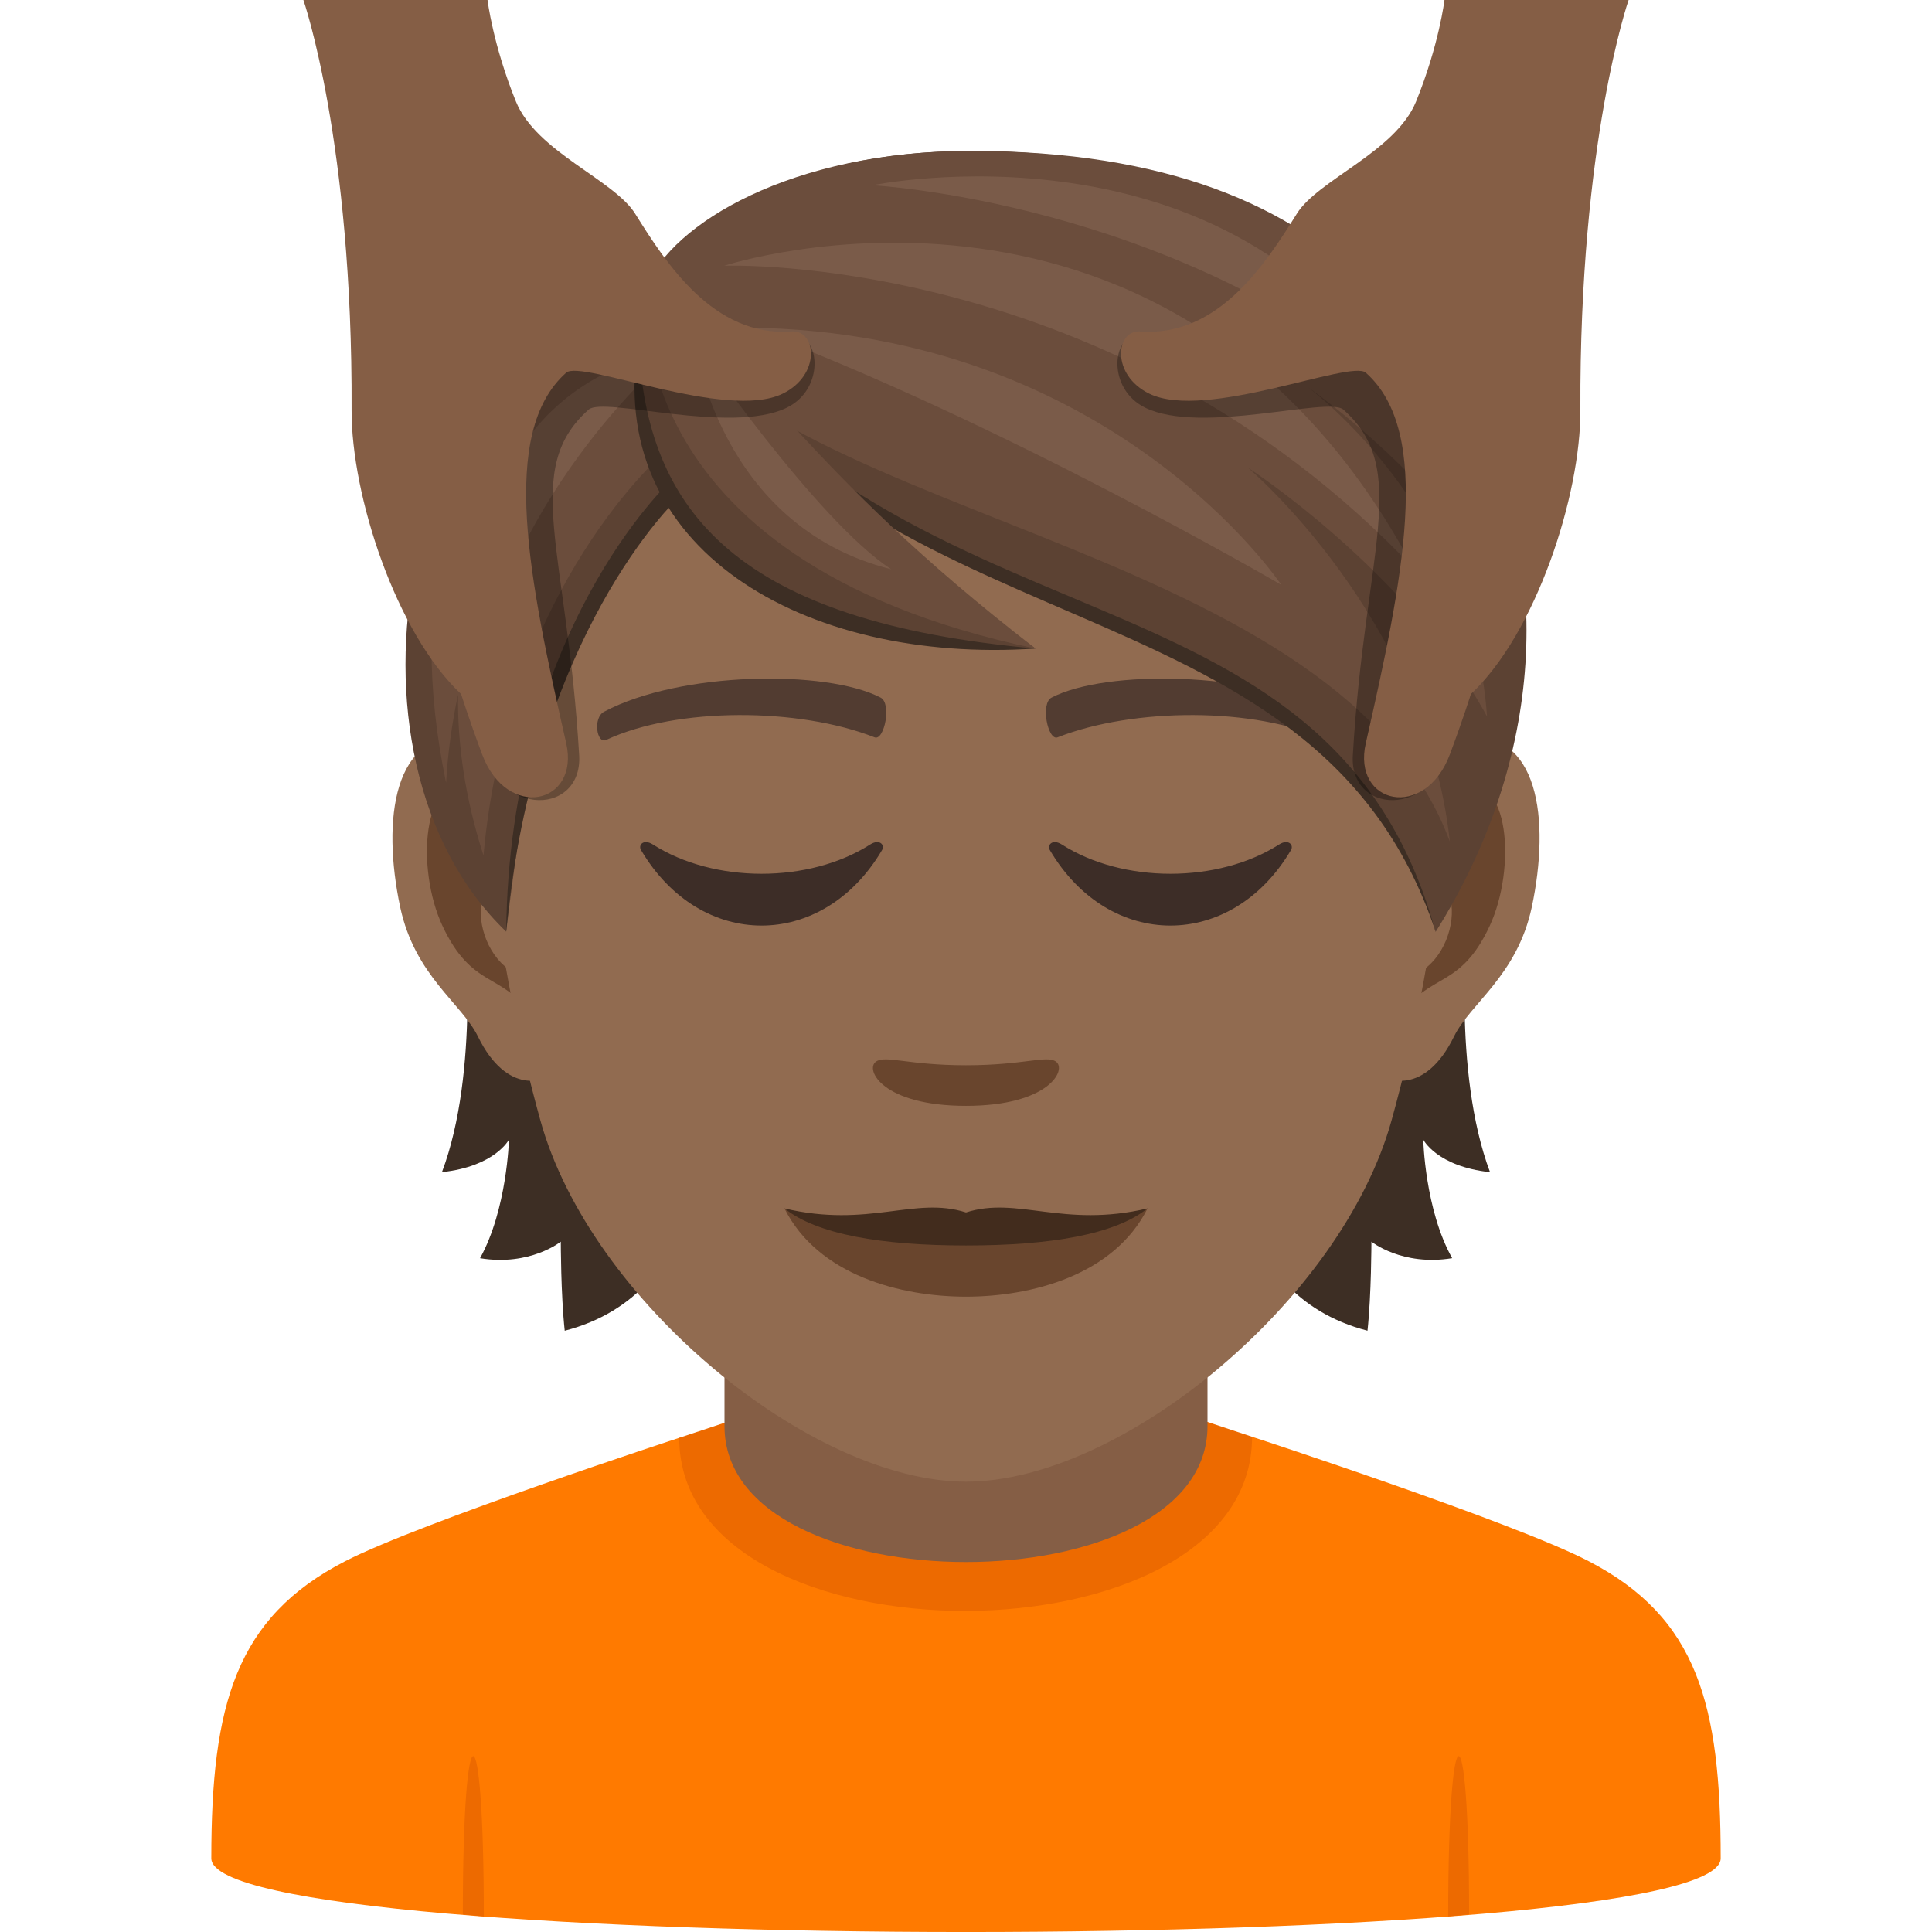 <svg xmlns="http://www.w3.org/2000/svg" xml:space="preserve" style="enable-background:new 0 0 64 64" viewBox="0 0 64 64"><path d="M11.432 51.718C13.934 50.43 22.5 47.63 22.5 47.63l18.977-.035s8.662 2.827 11.148 4.12C56.24 53.588 57 56.477 57 61.56c0 3.254-50 3.254-50 0 0-5.086.807-7.976 4.432-9.842z" style="fill:#ff7a00"/><path d="m16.027 63.483-.695-.066c0-7.034.695-6.968.695.066zm32.639-.066-.693.066c0-7.034.693-7.1.693-.066zM22.5 47.63c0 7.668 18.977 7.633 18.977-.035l-1.707-.567H24.31l-1.81.602z" style="fill:#ed6a00"/><path d="M24 47.243c0 6.002 16 6.002 16 0v-6.64H24v6.64z" style="fill:#855e45"/><path d="M15.385 30.575s.51 4.933-.745 8.254c1.763-.19 2.22-1.079 2.22-1.079s-.061 2.31-.958 3.93c1.657.273 2.675-.548 2.675-.548s0 1.748.13 2.95c4.826-1.247 4.537-6.864 4.537-6.864l-7.86-6.643zm33.974 8.255c-1.254-3.33-.745-8.255-.745-8.255l-7.851 6.643s-.29 5.617 4.537 6.863c.13-1.2.13-2.949.13-2.949s1.018.821 2.675.547c-.905-1.61-.958-3.929-.958-3.929s.448.89 2.212 1.08z" style="fill:#3d2e24"/><path d="M48.439 24.427c-2.546.311-4.385 8.831-2.782 11.08.22.313 1.536.814 2.508-1.17.54-1.102 2.09-2.014 2.577-4.286.616-2.903.236-5.928-2.303-5.624zm-32.879 0c2.546.311 4.385 8.831 2.781 11.08-.22.313-1.535.814-2.508-1.17-.54-1.102-2.09-2.014-2.576-4.286-.616-2.903-.228-5.928 2.303-5.624z" style="fill:#916b50"/><path d="M48.37 26.06c-.66.213-1.39 1.224-1.778 2.904 2.318-.502 1.74 3.367-.273 3.443.015.388.045.79.09 1.208.974-1.413 1.962-.843 2.942-2.949.874-1.892.669-5.122-.98-4.605zm-30.963 2.896c-.396-1.68-1.118-2.69-1.779-2.895-1.641-.517-1.854 2.713-.973 4.605.98 2.098 1.969 1.536 2.942 2.95.045-.426.076-.821.09-1.217-1.998-.09-2.568-3.906-.28-3.443z" style="fill:#69452d"/><path d="M32 8.04c-11.029 0-16.341 8.984-15.68 20.529.137 2.318.783 5.67 1.58 8.543 1.65 5.966 8.947 11.97 14.1 11.97s12.441-6.004 14.098-11.97c.798-2.873 1.444-6.217 1.581-8.543.661-11.545-4.651-20.529-15.68-20.529z" style="fill:#916b50"/><path d="M43.985 23.575c-2.523-1.337-7.35-1.398-9.143-.47-.388.181-.13 1.443.19 1.321 2.508-.988 6.551-1.01 8.892.084.312.152.441-.745.061-.935zm-23.971 0c2.523-1.337 7.35-1.398 9.15-.47.388.181.13 1.443-.19 1.321-2.508-.988-6.544-1.01-8.892.084-.32.152-.448-.745-.068-.935z" style="fill:#523c31"/><path d="M34.979 35.166c-.312-.22-1.057.122-2.98.122s-2.66-.342-2.979-.122c-.38.266.22 1.467 2.98 1.467 2.75 0 3.351-1.201 2.979-1.467z" style="fill:#69452d"/><path d="M28.826 27.975c-2.024 1.293-5.17 1.293-7.198 0-.31-.196-.494.015-.394.183 1.967 3.337 6.02 3.337 7.986 0 .1-.168-.084-.379-.394-.183zm13.546 0c-2.028 1.293-5.174 1.293-7.198 0-.31-.196-.493.015-.398.183 1.967 3.337 6.023 3.337 7.99 0 .1-.168-.088-.379-.394-.183z" style="fill:#3d2d27"/><path d="M32 40.556c-1.982 0-4.226.156-6.014-.526 1.111 2.217 3.852 2.924 6.014 2.924 2.162 0 4.903-.707 6.014-2.924-1.788.681-4.032.526-6.014.526z" style="fill:#69452d"/><path d="M32 40.164c-1.703-.547-3.22.528-6.014-.134 1.082.864 3.223 1.228 6.014 1.228 2.79 0 4.932-.364 6.014-1.228-2.794.661-4.311-.413-6.014.134z" style="fill:#422c1d"/><path d="M21.61 9.765c5.776 5.51 22.968 8.96 25.947 21.098C43.491 18.68 28.541 22.1 21.61 9.765z" style="fill:#3d2e24"/><path d="M32.167 5C25.456 5 22.104 8.04 21.42 9.484c8.368 12.775 22.55 8.451 26.137 21.386C54.77 19.387 48.781 5 32.167 5z" style="fill:#5c4233"/><path d="M32.167 5C26.19 5 22.25 7.427 21.42 9.484c2.894 7.796 22.76 8.034 26.608 18.394-.81-7.436-6.7-12.394-6.7-12.394s5.297 3.422 7.932 8.251c-.49-6.935-5.959-10.927-5.959-10.927s4.93 3.422 6.559 7.365C48.897 12.178 45.057 5 32.167 5z" style="fill:#6b4d3c"/><path d="M46.346 13.013c-5.543-9.338-17.449-6.876-17.449-6.876s9.907.514 17.45 6.876z" style="fill:#7a5b49"/><path d="M46.83 18.825C38.87 3.927 23.99 8.803 23.99 8.803s12.873-.495 22.842 10.022z" style="fill:#7a5b49"/><path d="M24.83 10.855c8.2 3.04 17.613 8.517 17.613 8.517s-5.565-8.359-17.614-8.517z" style="fill:#7a5b49"/><path d="M21.42 9.484c-8.11 1.854-10.725 15.542-4.652 21.379.753-6.225 1.482-10.222 5.617-14.433 0 0 .243-3.7-.965-6.946z" style="fill:#5c4233"/><path d="M22.195 15.952s-5.328 4.94-5.427 14.91c.912-9.88 5.67-14.34 5.67-14.34l-.243-.57z" style="fill:#3d2e24"/><path d="M21.503 9.765s-9.409 3.215-6.726 16.165c.06-1.043.204-2.01.395-2.919-.018 1.616.223 3.39.844 5.328.813-8.998 6.035-13.39 6.035-13.39l-.548-5.184z" style="fill:#6b4d3c"/><path d="M15.71 22.86c1.201-6.725 6.54-11.16 6.54-11.16s-7.423.49-6.54 11.16z" style="fill:#7a5b49"/><path d="M21.42 9.484c-2.212 10.032 8.39 12 12.882 12-8.071-5.593-12.882-12-12.882-12z" style="fill:#5c4233"/><path d="M21.154 11.27c.212 5.745 3.344 9.333 13.148 10.214-7.668.517-14.326-3.313-13.148-10.214z" style="fill:#3d2e24"/><path d="M21.42 9.484s-1.228 9.034 12.882 12c-7.776-6-9.182-9.465-12.882-12z" style="fill:#6b4d3c"/><path d="M29.522 18.857c-2.488-1.625-6.505-7.487-6.505-7.487s.787 6.056 6.505 7.487z" style="fill:#7a5b49"/><path d="M26.328 11.152c-2.59.192-13.892-5.953-13.931 2.955-.012 2.815 3.392 8.487 3.537 10.149.25 2.875 3.37 2.84 3.252.771-.397-6.79-1.928-9.468.314-11.459.496-.44 4.701.84 6.559-.06 1.285-.625 1.09-2.414.27-2.356z" style="opacity:.3"/><path d="M26.223 10.98c-2.59.192-4.166-2.273-5.182-3.9-.705-1.129-3.272-2.049-3.951-3.719C16.328 1.486 16.15 0 16.15 0h-6.1s1.636 4.68 1.597 13.586c-.012 2.814 1.466 7.379 3.628 9.406 0 0 .25.803.694 1.992.828 2.221 3.246 1.657 2.787-.365-1.225-5.383-2.242-10.283 0-12.273.496-.44 5.31 1.6 7.168.697 1.285-.623 1.119-2.121.299-2.063z" style="fill:#855e45"/><path d="M37.67 11.152c2.592.192 13.894-5.953 13.932 2.955.013 2.815-3.391 8.487-3.536 10.149-.25 2.875-3.373 2.84-3.252.771.395-6.79 1.928-9.468-.314-11.459-.496-.44-4.703.84-6.559-.06-1.285-.625-1.09-2.414-.271-2.356z" style="opacity:.3"/><path d="M37.775 10.98c2.592.192 4.168-2.273 5.184-3.9.703-1.129 3.271-2.049 3.951-3.719.762-1.875.94-3.361.94-3.361h6.1s-1.635 4.68-1.598 13.586c.013 2.814-1.465 7.379-3.627 9.406 0 0-.25.803-.694 1.992-.828 2.221-3.248 1.657-2.787-.365 1.223-5.383 2.242-10.283 0-12.273-.496-.44-5.312 1.6-7.168.697-1.285-.623-1.119-2.121-.3-2.063z" style="fill:#855e45"/></svg>